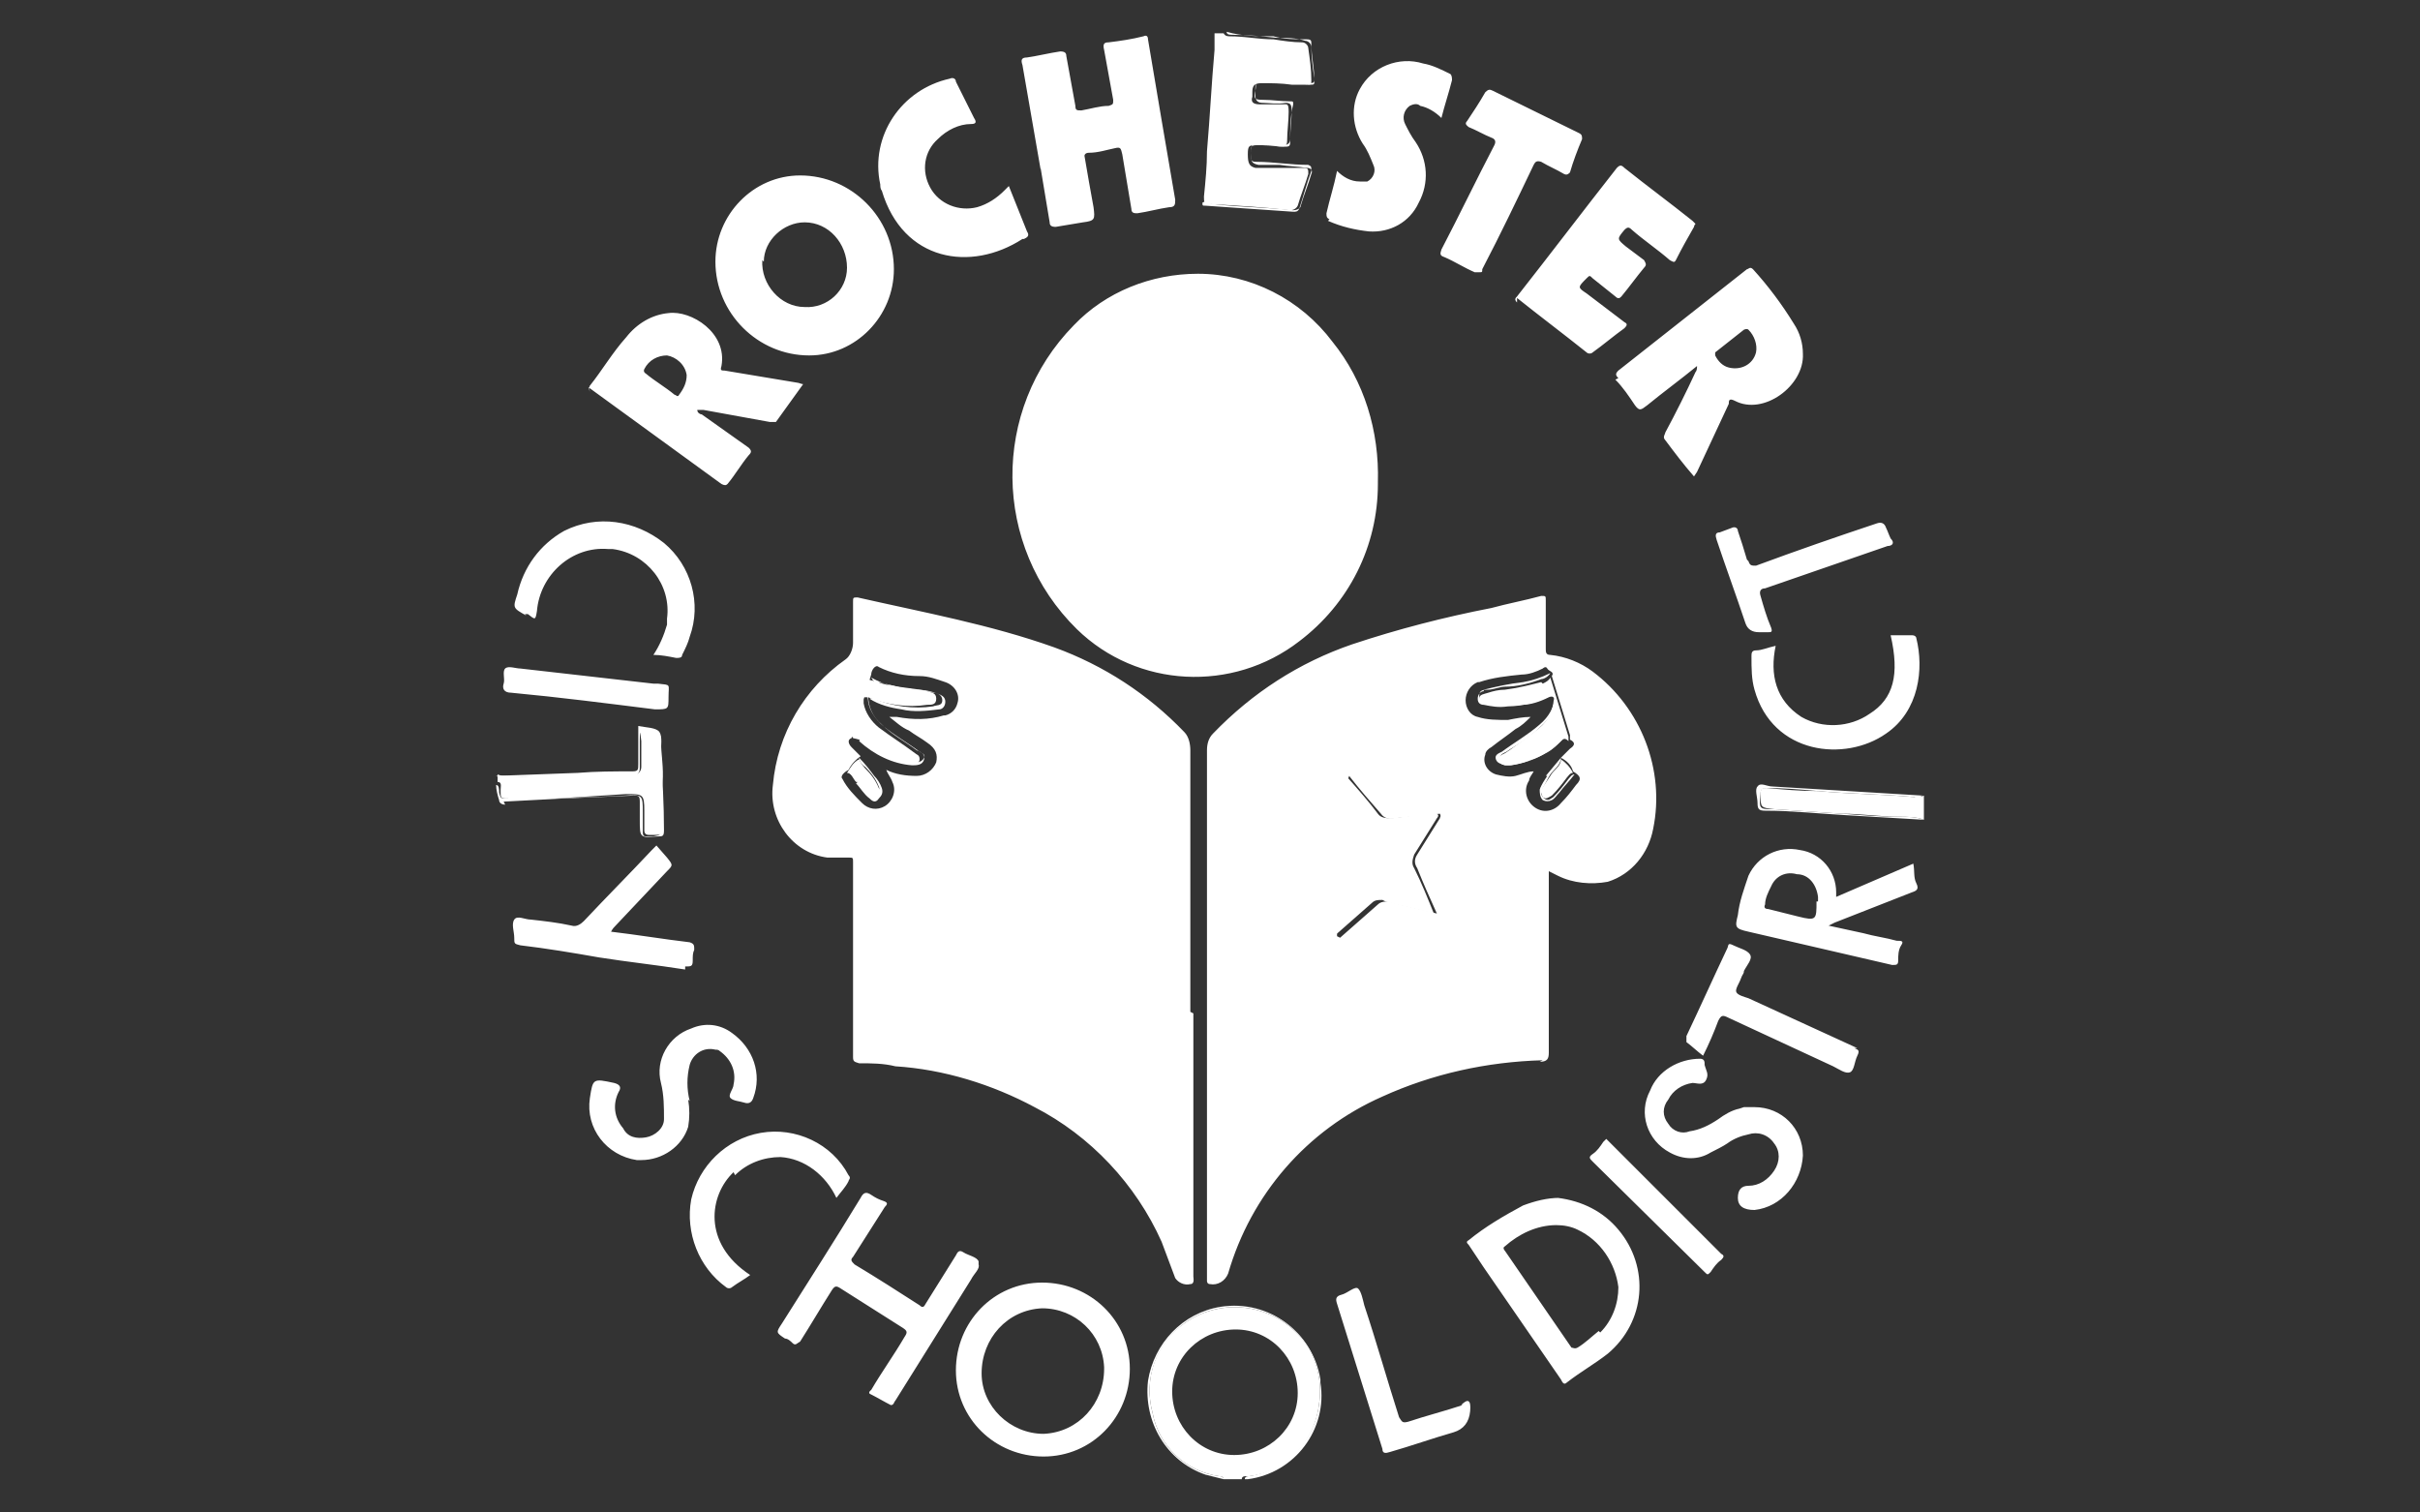 <svg xmlns="http://www.w3.org/2000/svg" id="Layer_1" viewBox="0 0 160 100"><rect x="0" y="0" width="160" height="100" fill="#333333" stroke="none"/><defs><style>.st0{fill:#fff}</style></defs><path d="M80.3 3.3c-.2 2.2-.3 4.4-.5 6.7 0 1-.1 2-.2 3 0 .4 0 .5.5.5 1.8.1 3.5.2 5.2.4.2 0 .4-.1.5-.3.2-.7.5-1.4.7-2.1 0-.3 0-.4-.3-.4H83c-.4-.1-.5-.3-.5-.9s.1-.6.6-.6 1 0 1.5.1c.3 0 .5 0 .5-.4 0-.6.1-1.3.1-1.9s-.1-.5-.4-.5h-1.5c-.5 0-.6-.2-.5-.5v-.3c0-.4.1-.6.6-.6.7 0 1.3 0 2 .1h1c.3 0 .3 0 .3-.3 0-.7-.1-1.4-.2-2.1 0-.2-.2-.4-.4-.4-.6 0-1.3-.1-1.9-.2-1 0-1.9-.2-2.9-.2-.1 0-.3 0-.4-.2h-.6z" class="st0"/><path d="M79.5 13.4c0 .2 0 .2.2.2l5.8.4c.2 0 .3 0 .4-.2.3-.9.5-1.7.8-2.5 0-.3 0-.3-.2-.4-1.2 0-2.3-.2-3.4-.2-.2 0-.4 0-.4-.3V10c0-.3 0-.4.4-.4.6 0 1.2 0 1.8.1.3 0 .4 0 .4-.3 0-.8 0-1.7.2-2.5 0-.2 0-.2-.2-.2-.6 0-1.2-.1-1.8-.1s-.6-.1-.5-.6v-.2c0-.3.1-.4.5-.4 1 0 2.1.1 3.1.2.3 0 .3 0 .3-.3 0-.8-.2-1.6-.2-2.4 0-.2 0-.3-.3-.3-.8 0-1.5 0-2.2-.2-1 0-2.1 0-3.1-.3 0 .2.2.2.4.2 1 0 1.9.1 2.9.2.6 0 1.3 0 1.9.2.2 0 .4.2.4.4 0 .7.1 1.4.2 2.1 0 .2 0 .3-.3.3h-1c-.7 0-1.3-.1-2-.1s-.5.1-.6.6v.3c0 .4.2.5.5.5s1 .1 1.5 0c.3 0 .4.1.4.5 0 .6-.1 1.3-.1 1.9 0 .3-.2.4-.5.4-.5 0-1 0-1.5-.1s-.6.1-.6.6 0 .7.5.8h1.4c.6.1 1.2.1 1.8.2.3 0 .4.2.3.4-.2.7-.5 1.4-.7 2.1 0 .2-.3.3-.5.3-1.8-.2-3.5-.2-5.2-.4-.4 0-.5-.2-.5-.5 0-1 .1-2 .2-3 .2-2.2.3-4.4.5-6.7V2.2v.2c-.3 3.6-.5 7.2-.8 10.9ZM82.6 97.6c2.4-.3 4.3-2.2 4.6-4.7.3-1.8-.3-3.7-1.6-4.9-2-1.9-5.1-2.1-7.3-.5-1.9 1.3-2.7 3.7-2.1 5.9.4 2.2 2.2 3.9 4.4 4.2.1 0 .3 0 .3.2h1.2c0-.2.2-.2.3-.2Zm-1-1.4c-2.3 0-4.1-1.9-4.1-4.2s1.9-4.1 4.2-4.1 4.1 1.9 4.1 4.2-1.9 4.1-4.2 4.1" class="st0"/><path d="M87.3 91.2c-.5-3.1-3.4-5.3-6.6-4.8-2.5.4-4.4 2.4-4.8 4.9-.3 2.7 1.2 5.3 3.8 6.2l1.2.3c0-.2-.2-.2-.3-.2-2.2-.3-4-2-4.4-4.2-.6-2.2.2-4.5 2.1-5.9 2.2-1.6 5.3-1.4 7.3.5 1.3 1.3 1.9 3.1 1.6 4.9-.3 2.4-2.2 4.3-4.6 4.7-.1 0-.3 0-.3.2h.2c3.1-.4 5.3-3.3 4.8-6.4v-.1ZM33.1 52.3c0 .5 0 .5.6.5h3c1.6-.1 3.1-.2 4.7-.3 1.1 0 1.2 0 1.2 1.1v1.3q0 .3.3.3h.4c.5 0 .5-.1.5-.6 0-1-.1-2 0-2.9s-.1-1.8-.1-2.8c0-.2-.1-.5-.4-.5h-.2c-.8-.2-.8-.2-.7.6v1.7c0 .3-.2.5-.5.5h-2.1c-1.3 0-2.5.2-3.8.1-.8 0-1.7.1-2.5 0-.2 0-.4 0-.6-.1v.5c.3 0 .2.3.2.5Z" class="st0"/><path d="m33.3 53 3.8-.2 4.8-.2c.3 0 .4 0 .4.4v1.2c0 1.2 0 1.2 1.2 1.1.3 0 .4 0 .4-.4 0-1.7-.1-3.4-.2-5.1 0-.5.1-1.1-.1-1.4s-.9-.3-1.4-.4v2.5c0 .4 0 .5-.4.5-1.2 0-2.4 0-3.6.1l-5.4.2c.2.1.4.2.6.1.8 0 1.7-.1 2.5 0 1.3 0 2.5 0 3.8-.1h2.1c.3 0 .5-.2.5-.5v-1.7c0-.8 0-.8.7-.6h.2c.2 0 .4.3.4.5 0 .9.1 1.8.1 2.8v2.9c0 .5 0 .5-.5.6h-.4c-.2 0-.3 0-.3-.3v-1.3c0-1.1 0-1.2-1.2-1.1-1.6.1-3.1.1-4.7.2h-3c-.5 0-.5 0-.6-.4 0-.2 0-.5-.2-.5 0 .3.1.7.2 1 0 .2.2.3.4.3ZM126.6 52.7c-2.2-.2-4.3-.2-6.4-.4-1.2 0-2.3-.1-3.4-.2-.3 0-.4 0-.4.4 0 .9 0 .9.9 1l4.5.3c1.3 0 2.5.2 3.8.2.5 0 1.1 0 1.6.2v-1.6c-.2.1-.4.1-.5 0Z" class="st0"/><path d="M116.2 52c-.2.2 0 .7 0 1.1s.1.5.5.5c1.8 0 3.6.2 5.4.3l5.1.3c-.5-.2-1.1-.2-1.6-.2-1.3 0-2.5-.1-3.8-.2l-4.5-.3c-1 0-1 0-.9-1 0-.3.1-.4.4-.4 1.1 0 2.3.1 3.4.2 2.1.2 4.3.2 6.4.4.2 0 .4 0 .5-.1l-9.9-.6c-.4 0-.8-.3-1 0M78.7 66.9V49.6c0-.4-.1-.9-.4-1.2-2.4-2.5-5.3-4.4-8.6-5.6-4.2-1.5-8.6-2.3-13-3.3-.3 0-.3 0-.3.3v2.7c0 .4-.2.9-.5 1.1-2.7 1.9-4.5 4.9-4.8 8.3-.3 2.3 1.3 4.5 3.6 4.8h1.4c.3 0 .3 0 .3.3v12.9c0 .3.1.3.4.4.8 0 1.6 0 2.4.2 3.2.2 6.4 1.2 9.2 2.7 3.7 1.9 6.7 5.1 8.4 8.9l.9 2.4c.2.3.6.5 1 .4.3 0 .2-.4.2-.5V67ZM62.4 47.3c-1 .3-2 .3-3.1.1h-.5c.4.3.8.7 1.3.9.4.3.8.5 1.2.8.6.4.7.8.6 1.3-.2.5-.7.9-1.3.9-.7 0-1.4-.1-2-.4.1.3.3.5.4.8.3.6 0 1.3-.5 1.6s-1.1.2-1.5-.2c-.5-.5-1-1-1.3-1.6-.2-.2.2-.5.4-.6.2-.4.5-.7.8-.9l-.6-.6c-.2-.2-.3-.5 0-.6.2-.8.4-1.5.7-2.3s.4-1.3.6-1.9c0-.3.3-.7.5-.5q1.2.6 2.7.6c.6 0 1.1.2 1.7.4s1 .8.8 1.4c-.1.4-.4.7-.8.8ZM101.8 70.2c.5 0 .6-.2.6-.6v-12l.6.3c1 .5 2.2.6 3.3.4 1.6-.5 2.7-1.9 3-3.5.8-3.9-.8-8-4-10.4-.8-.6-1.8-1-2.8-1.1-.3 0-.3-.2-.3-.4v-3.2c0-.3 0-.3-.3-.3-1.1.3-2.2.5-3.3.8-3.1.6-6.2 1.4-9.2 2.4-3.5 1.2-6.6 3.2-9.2 5.9-.3.3-.4.7-.4 1.1v35.1s0 .2.2.2c.5.1 1-.2 1.2-.7 1.5-5.2 5.2-9.5 10.2-11.7 3.3-1.5 6.9-2.3 10.6-2.4Zm-4-25.1c.9-.3 1.8-.4 2.8-.5.5 0 1-.2 1.4-.4 0 0 .2-.2.3 0s.5.2.3.5l1.2 3.9v.3c.4.2.3.4 0 .6l-.6.6c.4.2.7.5.8.9.5.3.6.5.2.9-.3.4-.6.8-1 1.2-.4.5-1.1.7-1.7.3s-.8-1.2-.4-1.8c0-.2.2-.4.3-.6-.4 0-.8.2-1.2.3s-.9 0-1.3-.1c-.6-.2-.9-.8-.7-1.3 0-.2.2-.4.4-.5.5-.4 1.1-.8 1.6-1.2.4-.2.7-.5 1-.8-.5 0-1 .1-1.5.2-.7 0-1.4 0-2-.2-.5-.1-.8-.6-.8-1.1s.3-1 .8-1.2Zm-9.4 16.8c0-1.2-.2-2.2-.2-3.3 0-.3-.1-.5-.4-.6-.9-.5-1.9-1.1-2.9-1.7.8-.3 1.5-.6 2.3-.9.8-.2 1.4-.9 1.4-1.7s.3-1.6.6-2.4c.7.9 1.4 1.7 2.1 2.5.2.3.6.4.9.3l3-.3c.1.2 0 .2 0 .3l-1.5 2.4q-.3.45 0 .9c.4 1 .8 1.9 1.3 3-1.1-.3-2.2-.5-3.2-.8-.2 0-.5 0-.7.2-.8.7-1.6 1.4-2.5 2.2ZM91.1 31.9c.1-3.4-.9-6.7-3-9.3-2.1-2.8-5.4-4.5-8.9-4.5-3.1 0-6.1 1.2-8.2 3.4-5.5 5.6-5.4 14.6.2 20.1 4 3.9 10.3 4.2 14.7.8 3.3-2.5 5.2-6.3 5.2-10.4ZM53.5 23.5c3.1 0 5.6-2.6 5.6-5.7 0-3.4-2.8-6.2-6.2-6.2-3.1 0-5.6 2.6-5.6 5.7 0 3.4 2.8 6.2 6.2 6.2m-3-6.2c0-1.4 1.3-2.6 2.7-2.6 1.6 0 2.8 1.4 2.8 3 0 1.5-1.3 2.7-2.8 2.6-1.6 0-2.9-1.5-2.8-3.1ZM68.8 11.1l.6 3.6c0 .2.1.3.4.3l1.8-.3c.8-.1.8-.2.7-1-.2-1.1-.4-2.2-.6-3.4 0-.1.1-.2.3-.2.6 0 1.2-.2 1.7-.3.4-.1.4 0 .5.4l.6 3.6c0 .3.2.3.4.3.7-.1 1.4-.3 2.1-.4.4 0 .4-.2.4-.5-.6-3.5-1.2-7-1.8-10.6 0-.2-.1-.3-.3-.2-.8.2-1.5.3-2.3.4-.3 0-.4.1-.3.5l.6 3.3c0 .3 0 .3-.3.4-.6 0-1.2.2-1.8.3-.3 0-.4 0-.4-.3l-.6-3.3c0-.2-.1-.3-.4-.3-.7.1-1.5.3-2.2.4-.4 0-.4.2-.3.5l1.2 6.9ZM106.8 25.1c.5.5.9 1.1 1.3 1.7.3.4.4.3.8 0 1.1-.9 2.2-1.7 3.3-2.6 0 .1 0 .3-.1.4-.6 1.3-1.3 2.7-2 4 0 .1-.2.3 0 .5.6.8 1.2 1.6 1.9 2.4l.2-.3 2.1-4.5c0-.2 0-.4.4-.2 1.9 1 4.6-1 4.5-3.1 0-.7-.2-1.4-.6-2q-1.2-1.95-2.7-3.6c-.2-.2-.3 0-.4 0l-8.5 6.7c-.2.2-.2.3 0 .5Zm6.6-1.8 1.9-1.5s.2-.1.3 0c.4.4.6 1 .5 1.5-.2.8-1 1.2-1.8 1-.4-.1-.7-.4-.9-.8zM38.9 25.6l8.8 6.4c.2.1.3.1.4 0 .5-.6.9-1.3 1.4-1.9.2-.2.2-.3 0-.5-1-.7-2.1-1.5-3.1-2.2-.1 0-.3-.1-.3-.3h.4l4.4.8h.4l1.8-2.5c-.1 0-.3-.1-.4-.1l-4.8-.8c-.2 0-.3 0-.2-.3.4-2.2-2-3.7-3.5-3.5-1.1.1-2.1.7-2.8 1.6-.9 1-1.6 2.2-2.4 3.2-.1.2 0 .3 0 .4Zm3.7-1.2c.3-.6.9-.9 1.5-.9.6.1 1.2.6 1.3 1.3 0 .5-.2.9-.5 1.3-.1.2-.2 0-.3 0-.6-.5-1.3-.9-1.9-1.4 0 0-.2-.1-.1-.3M100.3 19.7c1.5 1.2 3.1 2.4 4.6 3.6.1.1.3.1.4 0 .7-.5 1.4-1.1 2.1-1.6.2-.2.2-.3 0-.4-.8-.6-1.7-1.3-2.5-1.9-.6-.4-.6-.4 0-1 .2-.2.2-.2.4 0l1.5 1.2c.2.2.3.1.4 0 .5-.6 1-1.3 1.5-1.9.2-.2.1-.3 0-.5l-1.2-.9c-.6-.5-.6-.5-.1-1.1.2-.2.3-.2.5 0 .8.7 1.7 1.3 2.5 2 .2.1.3.2.4 0 .4-.8.8-1.5 1.2-2.2 0 0 0-.1.1-.2l-.2-.2c-1.5-1.2-3-2.3-4.5-3.5-.2-.2-.3-.2-.5 0-2.2 2.8-4.4 5.7-6.6 8.5-.1.1-.2.2 0 .4ZM67.7 15.8c.2-.1.4-.2.2-.5l-1.2-3-.3.3c-.5.5-1.1.9-1.8 1.1-1.2.3-2.5-.2-3.1-1.3s-.4-2.4.5-3.2c.6-.6 1.4-1 2.2-1 .3 0 .4-.1.2-.4l-1.2-2.4c0-.2-.2-.3-.4-.2-3.2.7-5.3 3.8-4.6 7 0 .1 0 .3.1.4 1.4 4.7 5.9 5.4 9.3 3.2ZM87.8 14.6c.9.4 1.8.6 2.7.7 1.4.1 2.7-.6 3.3-1.9.7-1.3.6-2.8-.2-4-.3-.4-.5-.8-.7-1.2s-.1-.9.3-1.2c.2-.1.5-.2.7 0 .5.1 1 .4 1.4.8.2-.8.5-1.7.7-2.5 0-.1 0-.3-.1-.4-.6-.3-1.2-.6-1.8-.7-1.6-.5-3.4.2-4.2 1.7-.6 1.1-.5 2.5.2 3.6.3.4.5.9.7 1.4.2.4 0 .9-.4 1.1h-.5c-.6 0-1.1-.3-1.5-.7-.2 1-.5 1.9-.7 2.8 0 .2 0 .3.2.4ZM68.9 84.8c-3.2 0-5.7 2.6-5.7 5.8s2.6 5.7 5.8 5.7 5.7-2.6 5.7-5.8-2.6-5.7-5.8-5.7m.1 10c-2.2 0-4.1-1.8-4.1-4 0-2.3 1.7-4.2 4-4.3 2.2 0 4 1.7 4.1 3.9v.1c0 2.3-1.7 4.2-4 4.3M103.1 79.2c-.8 0-1.6.2-2.4.5-1.3.7-2.5 1.4-3.6 2.3-.2.1-.1.2 0 .3l1 1.5 5.1 7.4c.1.2.2.4.4.2.9-.7 1.8-1.2 2.7-1.9 2.5-2.1 2.8-5.7.7-8.2-1-1.2-2.4-1.9-4-2.1Zm2.6 8.8c-.5.4-.9.8-1.4 1.1-.2.1-.3 0-.4 0l-4.4-6.4s-.2-.2 0-.3c.9-.8 2.1-1.4 3.4-1.4.5 0 1 .1 1.4.3 1.5.7 2.5 2.2 2.7 3.8 0 1.1-.4 2.2-1.2 3ZM97.1 8.4c.5.2 1 .5 1.5.7.3.1.3.3.2.5-1.2 2.3-2.3 4.6-3.5 6.9-.1.3-.1.4.2.5.7.3 1.3.7 2 1h.3c.2 0 .2 0 .2-.2 1.2-2.3 2.3-4.6 3.4-6.9.1-.2.2-.3.5-.2.5.3 1 .5 1.5.8.2.1.3 0 .4-.1.2-.7.5-1.5.8-2.2 0-.2 0-.3-.2-.4L98.7 6c-.2-.1-.3-.1-.5.1-.4.7-.8 1.3-1.2 1.9-.2.2 0 .3.1.4M64.7 83.4c-.1-.3-.7-.4-1-.6s-.4 0-.5.2c-.7 1.1-1.3 2.1-2 3.2-.1.2-.2.3-.4.1-1.4-.9-2.8-1.8-4.3-2.7-.2-.2-.3-.3-.1-.5l2.1-3.3c.2-.2.2-.3-.1-.4s-.5-.2-.8-.4-.5-.2-.7.2c-1.7 2.8-3.5 5.6-5.2 8.3-.4.6-.4.6.2 1 .2 0 .4.2.5.3.2.2.3 0 .5-.1.7-1.1 1.4-2.3 2.1-3.4.2-.3.3-.3.6-.1 1.4.9 2.7 1.7 4.1 2.6.3.2.3.3.1.6-.7 1.2-1.5 2.3-2.2 3.5 0 0-.3.2 0 .3.4.2.9.5 1.3.7.2 0 .2-.2.3-.3 1.7-2.7 3.3-5.3 5-8 .2-.4.6-.7.5-1ZM126.5 57.1l-5.1 2.2V59c0-1.4-1-2.6-2.4-2.8-1.4-.3-2.8.4-3.4 1.7-.3.9-.6 1.7-.7 2.6-.2.8-.2.9.7 1.1l9.5 2.2c.3 0 .4 0 .4-.3s0-.7.2-1 0-.3-.3-.3c-.7-.2-1.5-.3-2.2-.5l-2.3-.5.4-.2 5.1-2c.3-.1.5-.2.3-.6s-.1-.8-.2-1.3m-6.4 2.5c0 1.2 0 1.3-1.2 1l-2-.5c-.2 0-.3-.1-.2-.3 0-.4.2-.8.4-1.2.3-.7 1-1 1.7-.8.8 0 1.3.7 1.4 1.5v.3ZM115 73.3c-.5.1-1 .4-1.4.7-.6.4-1.2.7-1.9.8-.5.2-1.1 0-1.4-.5-.4-.5-.4-1.1 0-1.6.3-.6.9-1 1.6-1.1.3 0 .7.2.9-.2s0-.6-.1-1v-.1q0-.3-.3-.3c-1.4 0-2.8.8-3.3 2.1-.8 1.5-.2 3.3 1.3 4.1.9.5 1.9.5 2.7 0 .4-.2.8-.4 1.1-.6.4-.3.9-.5 1.4-.6.6-.2 1.3 0 1.7.6.4.5.4 1.2 0 1.8s-1 1-1.7 1q-.7 0-.7.8t1.1.8c1.8-.2 3.1-1.8 3.2-3.6 0-1.8-1.4-3.2-3.2-3.2h-.7ZM45.6 72.8q-.3-1.2 0-2.4c.2-.7.9-1.2 1.7-1 .1 0 .2 0 .3.1.7.5 1.1 1.3.9 2.2 0 .3-.4.7-.2.9s.6.2.9.3.5 0 .6-.3c.6-1.6 0-3.3-1.4-4.3-.8-.6-1.8-.7-2.7-.3-1.5.5-2.4 2.1-2 3.6.2.8.2 1.6.2 2.4 0 .6-.6 1.1-1.2 1.2s-1.2 0-1.5-.6c-.6-.7-.7-1.6-.3-2.4q.3-.45-.3-.6c-1.4-.3-1.4-.3-1.6 1-.3 2 1.1 3.8 3.1 4.1h.3c1.4 0 2.7-.9 3.1-2.2q.15-.9 0-1.8ZM34.7 40.6h.2c.5.4.5.4.6-.2.2-2.4 2.3-4.3 4.7-4.1h.3c2.3.3 3.9 2.4 3.6 4.6v.4c-.2.7-.5 1.4-.9 2 .5 0 1 .1 1.5.2.2 0 .4 0 .4-.2.2-.4.4-.8.5-1.2.8-2.2.1-4.7-1.7-6.2-1.9-1.5-4.4-1.9-6.6-.8-1.6.9-2.7 2.4-3.1 4.2-.3.9-.3.9.6 1.4ZM48.6 77.7c.8-.8 1.9-1.2 3-1.2 1.6.1 3 1.2 3.7 2.7.3-.4.6-.7.8-1.1 0-.1.2-.2 0-.4-1.1-2.1-3.5-3.2-5.8-2.8s-4.1 2.2-4.6 4.4c-.4 2.2.5 4.5 2.3 5.8.1.1.3.1.4 0 .4-.3.8-.5 1.2-.8-3.2-2.1-2.7-5.3-1.1-6.8ZM123.6 47.2c-1.3.9-3.1 1-4.5.2-1.7-1.1-2.1-2.8-1.7-4.7-.5.1-.9.3-1.3.3-.3 0-.3.2-.3.4 0 .8 0 1.5.2 2.2 1.2 4.3 6 4.8 8.7 2.9 2.2-1.5 2.5-4.3 2-6.3 0-.1-.1-.2-.3-.2H125c.6 2.6.2 4.2-1.4 5.2M45.3 63.9c.4 0 .5 0 .5-.4 0-.3 0-.5.1-.7 0-.3 0-.4-.3-.5-1.7-.2-3.5-.5-5.2-.7.1-.2.2-.3.3-.4l3.4-3.6c.4-.4.4-.4 0-.9l-.7-.8-.3.3c-1.5 1.6-3 3.1-4.5 4.7-.2.2-.5.4-.8.3-.9-.2-1.8-.3-2.7-.4-.4 0-.9-.3-1.1 0s0 .8 0 1.2 0 .4.4.5c1.7.2 3.5.5 5.2.8 1.9.3 3.8.5 5.7.8ZM115.5 37c-.2-.7-.4-1.3-.6-1.9 0-.2-.2-.3-.4-.2-.3.1-.5.2-.8.3-.3 0-.3.2-.2.5.6 1.8 1.3 3.7 1.9 5.5q.2.6.9.6h.6c.2 0 .3 0 .2-.3-.3-.7-.5-1.4-.7-2.1-.1-.3 0-.5.3-.5l8.1-2.8c.3 0 .5-.2.2-.5-.1-.2-.2-.5-.3-.7q-.15-.45-.6-.3c-2.7.9-5.3 1.8-8 2.8-.3 0-.4 0-.5-.3ZM122.8 69.3l-7.2-3.3c-.3-.1-.7-.2-.8-.4s.2-.6.3-.9.2-.3.2-.5c.2-.4.6-.8.4-1.1s-.7-.4-1.1-.6-.3 0-.4.2c-.9 1.9-1.8 3.9-2.7 5.8v.4c.4.3.7.6 1.1.9.4-.8.7-1.5 1-2.3.2-.4.3-.4.7-.2l6.9 3.2c.4.2.8.5 1.1.4s.3-.7.5-1.1 0-.4-.2-.5ZM96.7 92.9c-1.2.4-2.4.7-3.6 1.1-.4.1-.4 0-.6-.3-.8-2.5-1.5-5-2.3-7.4-.1-.4-.2-.9-.4-1.1s-.7.3-1.1.4-.4.3-.3.6l3 9.6c0 .3.2.3.5.2 1.4-.4 2.8-.9 4.2-1.3q1-.3 1.1-1.4t-.6-.4ZM44.2 46.1c0-.9.2-.8-.7-.9h-.3l-8.8-1c-.3 0-.8-.2-1 0s0 .7-.1 1 0 .6.5.6c3.2.3 6.3.7 9.5 1.1.9 0 .9 0 .9-.8M106.4 75.5l-.2-.2-.2.2c-.2.3-.4.6-.7.8s-.2.3 0 .5l7.4 7.3c.2.2.2.2.4 0 .2-.3.4-.6.7-.8.2-.2.2-.3 0-.4z" class="st0"/><path d="M56.8 48.9c.9.8 2 1.4 3.2 1.6h.3c.2 0 .5 0 .5-.3s-.2-.3-.3-.4c-.8-.6-1.6-1.1-2.4-1.7-.5-.4-.9-1-1-1.6v-.4h.3c1.2.5 2.6.7 3.9.5.3 0 .6 0 .6-.4s-.3-.4-.6-.5c-.8-.2-1.6-.2-2.4-.4-.4 0-.8-.2-1.2-.3-.2 0-.5-.2-.6-.4-.2.7-.4 1.3-.6 1.9s-.5 1.5-.7 2.3q.45-.3.6 0Z" class="st0"/><path d="M56.8 49c1 .9 2.2 1.5 3.5 1.6.3 0 .7 0 .8-.4s-.3-.5-.5-.6c-.8-.6-1.6-1-2.3-1.7-.6-.5-.9-1.2-.9-1.9-.1 0 0 .2 0 .4.1.6.5 1.2 1 1.6.7.6 1.6 1.1 2.4 1.7.2.1.4.2.3.4s-.3.3-.5.3h-.3c-1.2-.2-2.3-.7-3.2-1.6-.2-.2-.3-.2-.5 0h.4Z" class="st0"/><path d="m58.1 45.1 1.2.3c.8.2 1.6.2 2.4.4.2 0 .6.1.6.5s-.4.3-.6.4c-1.3.2-2.7 0-3.9-.5 0 0-.2-.1-.3 0 .6.4 1.4.6 2.1.7.8.2 1.7.1 2.5 0 .2 0 .4-.2.4-.5s-.2-.4-.4-.5q-.75-.3-1.5-.3c-1 0-2.1-.3-3-.8.1.2.3.4.6.5ZM56.7 51.7c.2.3.5.6.8.9.2.1.3.3.5.1.2-.1.3-.4.1-.6-.2-.5-.5-.9-.9-1.3-.2-.2-.3-.4-.4-.6-.4.2-.6.6-.8.9.3 0 .4.4.6.6Z" class="st0"/><path d="M56.6 51.8c.3.3.5.7.9 1 .2.2.4.3.6 0 .2-.2.3-.4.2-.7s-.3-.6-.5-.8c-.3-.4-.6-.8-1-1.2 0 .2.2.5.4.6.4.4.7.8.9 1.3.1.2 0 .5-.1.6-.2.2-.4 0-.5-.1-.3-.3-.6-.6-.8-.9-.2-.2-.3-.5-.6-.6l.6.7ZM91.6 59.6c1 .3 2.1.5 3.2.8-.4-1-.8-2-1.3-3-.2-.3-.1-.6 0-.9l1.5-2.4s.2-.2 0-.3c-1 0-2 .2-3 .3-.3 0-.7 0-.9-.3-.6-.8-1.3-1.6-2.1-2.5-.2.9-.4 1.6-.6 2.4 0 .8-.6 1.5-1.4 1.7-.8.3-1.6.6-2.3.9 1 .6 1.9 1.2 2.9 1.7.2.1.4.4.4.6 0 1.1.1 2.2.2 3.3.9-.8 1.7-1.5 2.5-2.2.2-.2.4-.2.7-.2ZM101.9 45.1c-.8.2-1.6.4-2.4.5-.4 0-.8.1-1.1.2s-.6.1-.6.4.4.4.6.4c.7.1 1.4.1 2.2 0 .6 0 1.2-.2 1.8-.5 0 0 .2-.1.3 0s0 .2 0 .4c-.1.6-.4 1.2-.9 1.6-.6.5-1.3 1-2 1.5l-.3.2c-.2.1-.5.2-.4.5s.4.3.7.3c.9-.1 1.7-.4 2.4-.8.4-.2.7-.5 1-.8.2-.2.3-.2.5 0v-.3l-1.2-3.9c-.1.2-.3.3-.5.4Z" class="st0"/><path d="M98.1 45.7c-.2 0-.4.2-.4.5s.2.4.4.4c.5.1 1 .2 1.6.1 1 0 2.1-.3 3-.8h-.3c-.6.3-1.2.4-1.8.5-.7.1-1.4.1-2.2 0-.2 0-.6 0-.6-.4s.3-.4.6-.4.8-.2 1.1-.2c.8 0 1.6-.2 2.4-.5.2 0 .5-.2.6-.4q-.9.45-1.8.6c-.9.1-1.8.3-2.6.5ZM103.3 48.9c-.3.3-.6.6-1 .8-.7.5-1.5.7-2.4.8-.3 0-.6 0-.7-.3s.2-.4.4-.5l.3-.2c.7-.4 1.4-.9 2-1.5.5-.4.8-1 .9-1.6V46c0 .7-.4 1.4-1 1.9-.8.7-1.7 1.2-2.5 1.8-.2.1-.5.2-.4.5s.4.3.6.4h.4c1.3-.2 2.4-.8 3.3-1.7.1-.1.3-.2.4 0-.2-.2-.3-.2-.5 0ZM101.9 52c-.1.2 0 .5.1.7.2.2.4 0 .6-.1.4-.4.7-.8 1-1.2.1-.1.2-.3.4-.3-.2-.4-.5-.7-.8-.9 0 .5-.5.7-.7 1.1l-.6.9Z" class="st0"/><path d="M102.3 51.3c-.2.3-.4.6-.5.9 0 .2 0 .5.2.7q.3.15.6 0c.2-.1.3-.3.5-.5.3-.4.7-.8 1-1.2-.2 0-.3.2-.4.3-.3.4-.6.8-1 1.2-.2.1-.3.3-.6.1-.2-.2-.3-.4-.1-.7s.3-.6.5-.9.7-.6.7-1.1l-1 1.2Z" class="st0"/></svg>